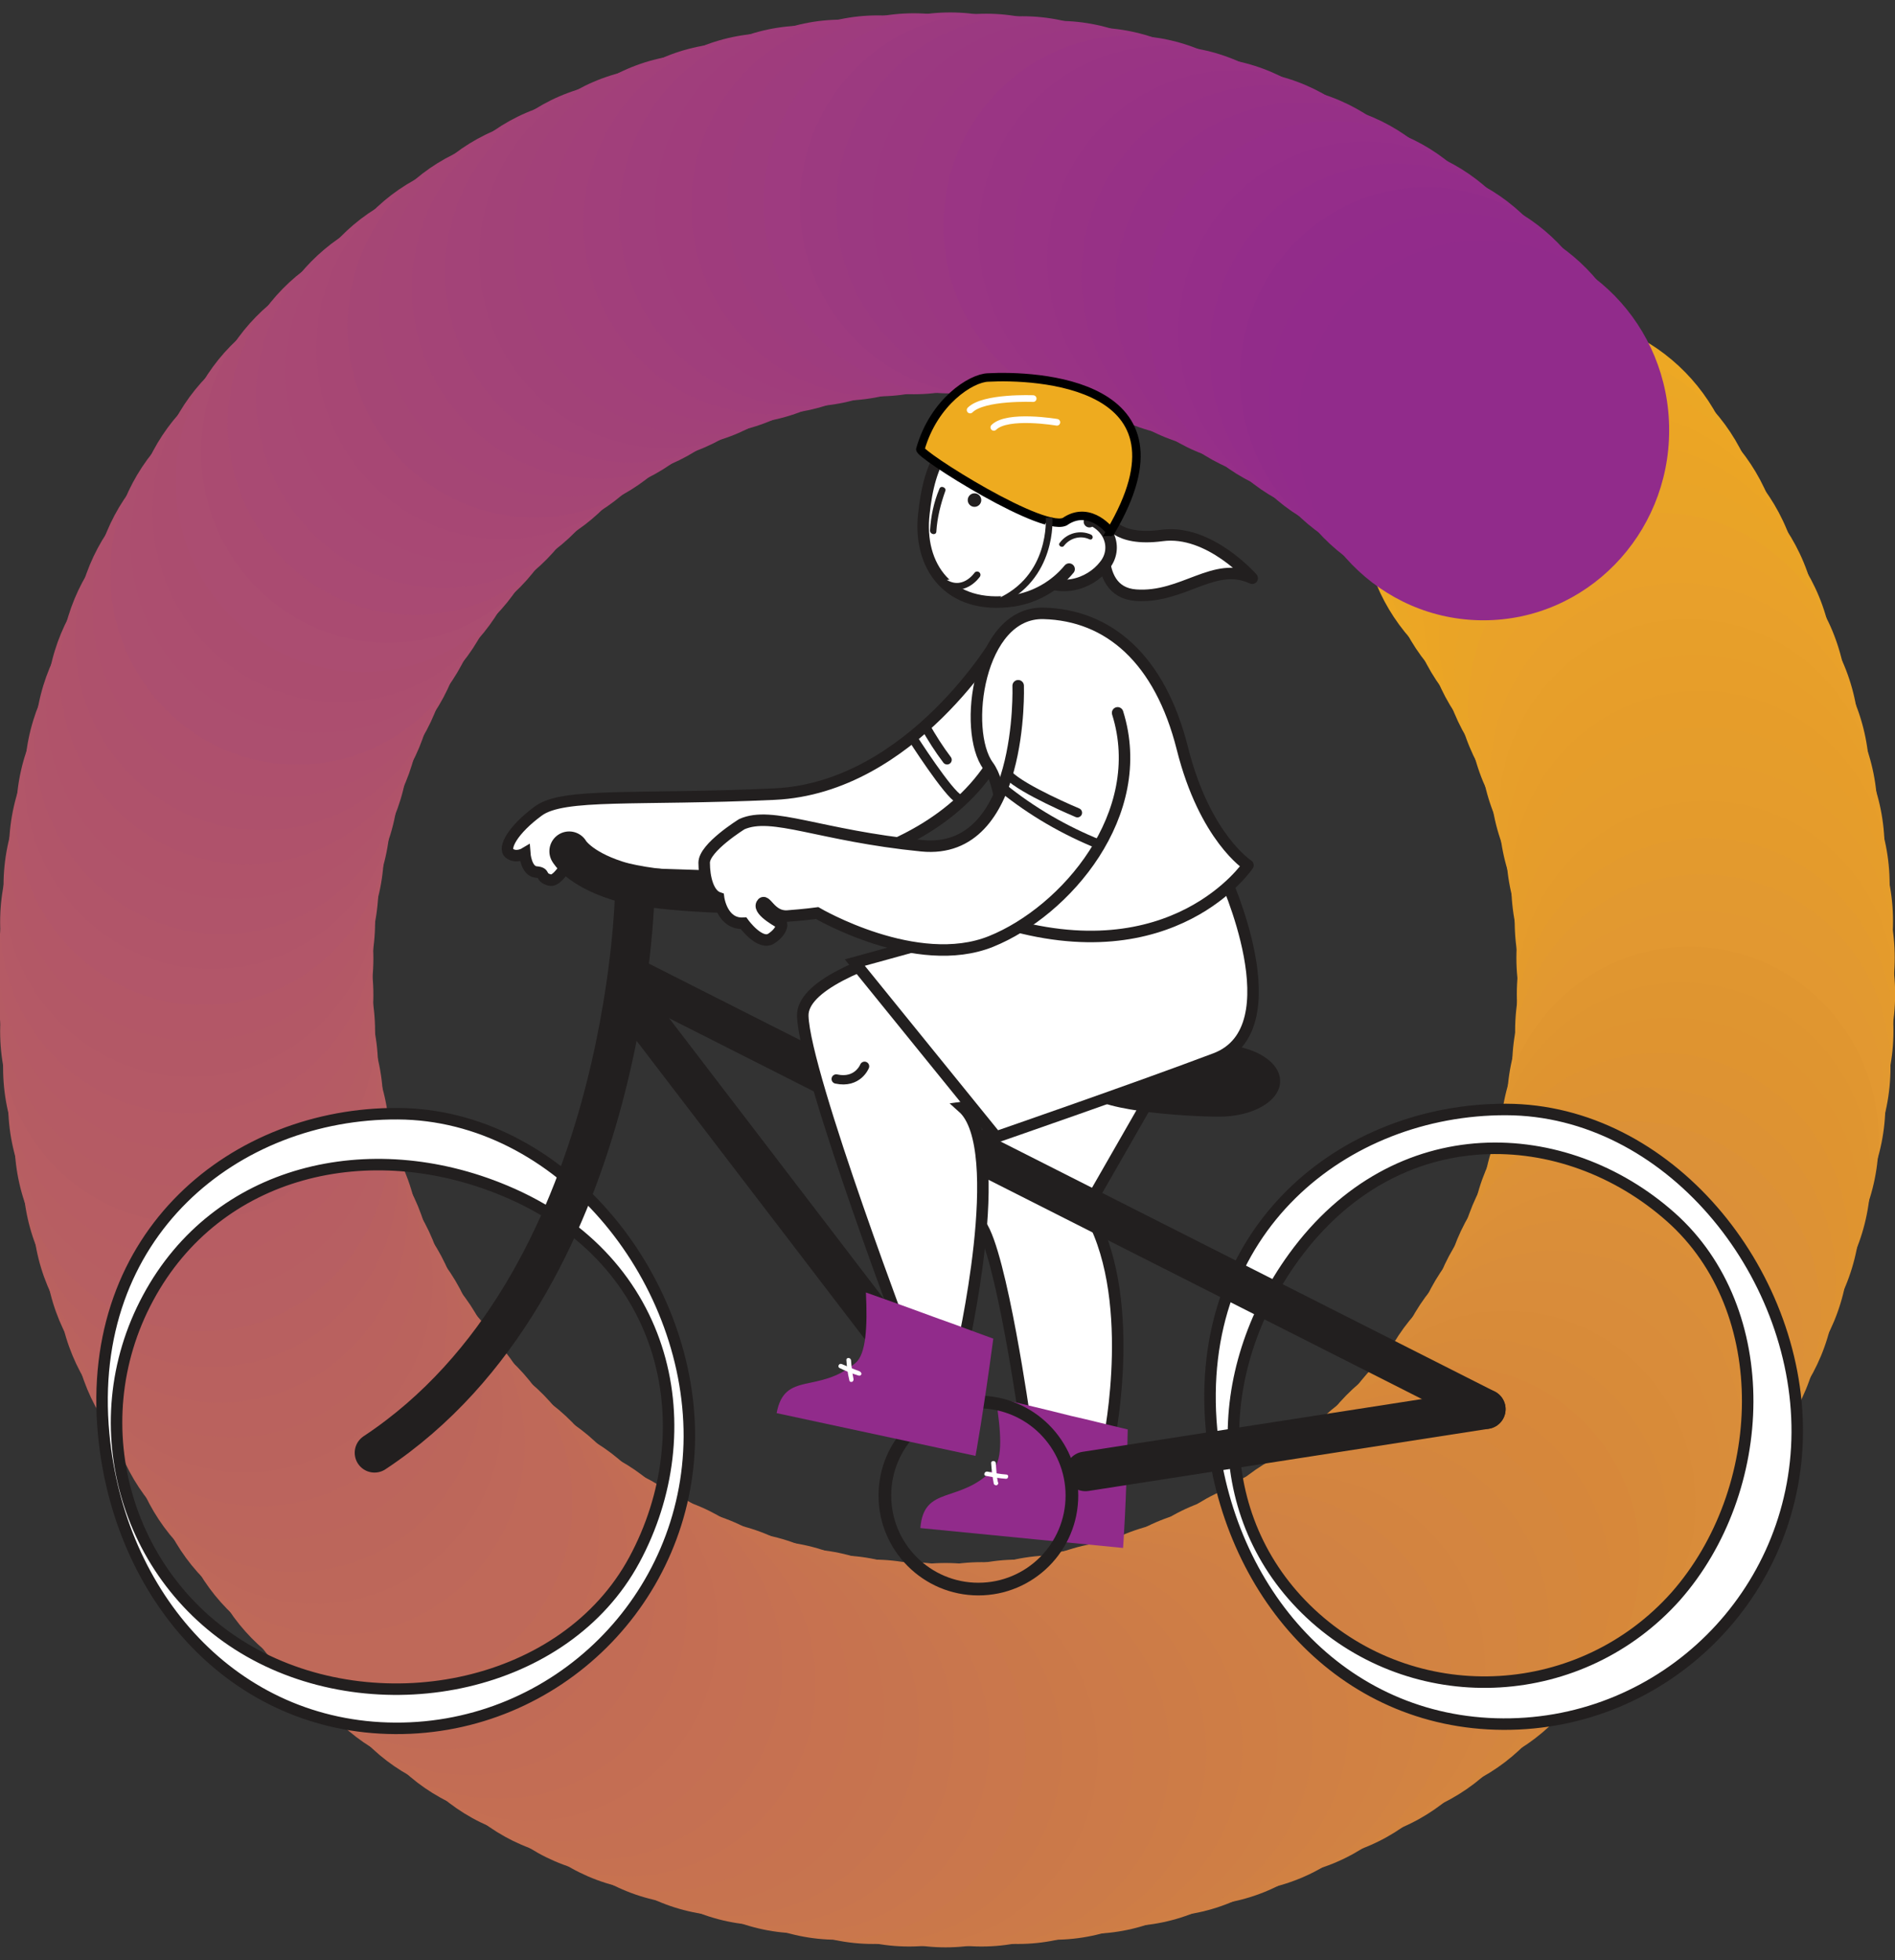 <?xml version="1.0" encoding="utf-8"?>
<!-- Generator: Adobe Illustrator 25.2.1, SVG Export Plug-In . SVG Version: 6.00 Build 0)  -->
<svg version="1.1" id="Layer_1" xmlns="http://www.w3.org/2000/svg" xmlns:xlink="http://www.w3.org/1999/xlink" x="0px" y="0px"
	 viewBox="0 0 447.8 463.1" style="enable-background:new 0 0 447.8 463.1;" xml:space="preserve">
<rect x="0" y="0" width="447.8" height="463.1" fill="#333333" stroke="none"/>
<style type="text/css">
	.st0{fill:#EDA824;}
	.st1{fill:#EBA725;}
	.st2{fill:#ECA625;}
	.st3{fill:#EBA525;}
	.st4{fill:#EAA426;}
	.st5{fill:#E9A427;}
	.st6{fill:#E9A229;}
	.st7{fill:#E9A12A;}
	.st8{fill:#E8A02B;}
	.st9{fill:#E79F2A;}
	.st10{fill:#E79E2A;}
	.st11{fill:#E69D2A;}
	.st12{fill:#E59D2B;}
	.st13{fill:#E59C2C;}
	.st14{fill:#E49B2C;}
	.st15{fill:#E39A2E;}
	.st16{fill:#E29930;}
	.st17{fill:#E29831;}
	.st18{fill:#E09630;}
	.st19{fill:#DF9530;}
	.st20{fill:#DF9430;}
	.st21{fill:#DE9332;}
	.st22{fill:#DD9234;}
	.st23{fill:#DC9137;}
	.st24{fill:#DC9038;}
	.st25{fill:#DB8F38;}
	.st26{fill:#DA8E39;}
	.st27{fill:#D98D3A;}
	.st28{fill:#D98C3A;}
	.st29{fill:#D88B39;}
	.st30{fill:#D78A3A;}
	.st31{fill:#D7883A;}
	.st32{fill:#D6873B;}
	.st33{fill:#D5873D;}
	.st34{fill:#D4863E;}
	.st35{fill:#D48540;}
	.st36{fill:#D38440;}
	.st37{fill:#D28342;}
	.st38{fill:#D18243;}
	.st39{fill:#D18143;}
	.st40{fill:#D08044;}
	.st41{fill:#CF7F45;}
	.st42{fill:#CF7E45;}
	.st43{fill:#CE7D46;}
	.st44{fill:#CD7C47;}
	.st45{fill:#CC7B48;}
	.st46{fill:#CC7A49;}
	.st47{fill:#CB7949;}
	.st48{fill:#CA784A;}
	.st49{fill:#CA774C;}
	.st50{fill:#C9764D;}
	.st51{fill:#C8754E;}
	.st52{fill:#C7744F;}
	.st53{fill:#C7734F;}
	.st54{fill:#C77250;}
	.st55{fill:#C67151;}
	.st56{fill:#C57052;}
	.st57{fill:#C56F53;}
	.st58{fill:#C46E53;}
	.st59{fill:#C36D54;}
	.st60{fill:#C26C55;}
	.st61{fill:#C16B56;}
	.st62{fill:#C06A57;}
	.st63{fill:#BF6959;}
	.st64{fill:#BE685A;}
	.st65{fill:#BD675A;}
	.st66{fill:#BC665B;}
	.st67{fill:#BC655C;}
	.st68{fill:#BB645D;}
	.st69{fill:#BA635D;}
	.st70{fill:#BA625E;}
	.st71{fill:#B9615F;}
	.st72{fill:#B86060;}
	.st73{fill:#B75F62;}
	.st74{fill:#B75E62;}
	.st75{fill:#B75D63;}
	.st76{fill:#B55C63;}
	.st77{fill:#B55B64;}
	.st78{fill:#B55A65;}
	.st79{fill:#B45966;}
	.st80{fill:#B35866;}
	.st81{fill:#B35767;}
	.st82{fill:#B25669;}
	.st83{fill:#B15569;}
	.st84{fill:#B0546A;}
	.st85{fill:#B0536A;}
	.st86{fill:#AF526B;}
	.st87{fill:#AE516C;}
	.st88{fill:#AE506D;}
	.st89{fill:#AC4F6F;}
	.st90{fill:#AC4E6F;}
	.st91{fill:#AB4D6F;}
	.st92{fill:#AB4D71;}
	.st93{fill:#AA4B71;}
	.st94{fill:#A94A73;}
	.st95{fill:#A84974;}
	.st96{fill:#A84874;}
	.st97{fill:#A74774;}
	.st98{fill:#A54675;}
	.st99{fill:#A54576;}
	.st100{fill:#A44477;}
	.st101{fill:#A34378;}
	.st102{fill:#A24278;}
	.st103{fill:#A24179;}
	.st104{fill:#A2407A;}
	.st105{fill:#A13F7B;}
	.st106{fill:#A03E7C;}
	.st107{fill:#A03D7C;}
	.st108{fill:#9F3C7D;}
	.st109{fill:#9E3C7E;}
	.st110{fill:#9E3B80;}
	.st111{fill:#9C3A80;}
	.st112{fill:#9B3981;}
	.st113{fill:#9B3881;}
	.st114{fill:#9B3782;}
	.st115{fill:#9A3584;}
	.st116{fill:#993484;}
	.st117{fill:#993385;}
	.st118{fill:#983285;}
	.st119{fill:#973186;}
	.st120{fill:#963087;}
	.st121{fill:#962F89;}
	.st122{fill:#952E89;}
	.st123{fill:#942D8A;}
	.st124{fill:#922C8A;}
	.st125{fill:#922B8B;}
	.st126{fill:#912B8B;}
	.st127{fill:#FFFFFF;stroke:#221F1F;stroke-width:2.716;stroke-miterlimit:10;}
	.st128{fill:#221F1F;}
	.st129{fill:none;stroke:#45C4E4;stroke-width:2.202;stroke-miterlimit:10;}
	.st130{fill:#FFFFFF;stroke:#221F1F;stroke-width:2.716;stroke-linecap:round;stroke-linejoin:round;}
	.st131{fill:#EEAB1F;stroke:#000000;stroke-width:2;}
	.st132{fill:#FFFFFF;stroke:#221F1F;stroke-width:1.578;stroke-miterlimit:10;}
	.st133{fill:none;stroke:#221F1F;stroke-width:2.202;stroke-linecap:round;stroke-linejoin:round;}
	.st134{fill:none;stroke:#221F1F;stroke-width:9.357;stroke-linecap:round;stroke-linejoin:round;}
	.st135{fill:#45C4E4;}
	.st136{fill:#FFFFFF;stroke:#221F1F;stroke-width:1.577;stroke-linecap:round;stroke-miterlimit:10;}
	.st137{fill:#FFFFFF;stroke:#221F1F;stroke-width:2.716;stroke-linecap:round;stroke-miterlimit:10;}
	.st138{fill:none;stroke:#221F1F;stroke-width:2.994;stroke-miterlimit:10;}
	.st139{fill:#FFFFFF;}
	.st140{fill:none;stroke:#FFFFFF;stroke-width:1.577;stroke-linecap:round;stroke-linejoin:round;}
</style>
<g id="Background" transform="translate(982.833 250.638)">
	<g id="Group_16">
		<g id="Group_15">
			<ellipse id="Ellipse_187" class="st0" cx="-616.3" cy="-130.4" rx="44.8" ry="45.7"/>
			<ellipse id="Ellipse_188" class="st1" cx="-611.1" cy="-123" rx="44.8" ry="45.7"/>
			<ellipse id="Ellipse_189" class="st2" cx="-606.3" cy="-115.5" rx="44.8" ry="45.7"/>
			<ellipse id="Ellipse_190" class="st3" cx="-601.9" cy="-107.8" rx="44.8" ry="45.7"/>
			<ellipse id="Ellipse_191" class="st4" cx="-597.9" cy="-100" rx="44.8" ry="45.7"/>
			<ellipse id="Ellipse_192" class="st5" cx="-594.3" cy="-92" rx="44.8" ry="45.7"/>
			<ellipse id="Ellipse_193" class="st6" cx="-591.1" cy="-83.8" rx="44.8" ry="45.7"/>
			<ellipse id="Ellipse_194" class="st7" cx="-588.3" cy="-75.6" rx="44.8" ry="45.7"/>
			<ellipse id="Ellipse_195" class="st8" cx="-585.9" cy="-67.2" rx="44.8" ry="45.7"/>
			<ellipse id="Ellipse_196" class="st9" cx="-583.9" cy="-58.7" rx="44.7" ry="45.7"/>
			<ellipse id="Ellipse_197" class="st10" cx="-582.2" cy="-50.2" rx="44.7" ry="45.7"/>
			<ellipse id="Ellipse_198" class="st11" cx="-581" cy="-41.7" rx="44.7" ry="45.7"/>
			<ellipse id="Ellipse_199" class="st12" cx="-580.2" cy="-33" rx="44.7" ry="45.7"/>
			<ellipse id="Ellipse_200" class="st13" cx="-579.8" cy="-24.4" rx="44.7" ry="45.7"/>
			<ellipse id="Ellipse_201" class="st14" cx="-579.7" cy="-15.8" rx="44.7" ry="45.6"/>
			<ellipse id="Ellipse_202" class="st15" cx="-580.1" cy="-7.1" rx="44.7" ry="45.6"/>
			<ellipse id="Ellipse_203" class="st16" cx="-580.8" cy="1.5" rx="44.7" ry="45.6"/>
			<ellipse id="Ellipse_204" class="st17" cx="-582" cy="10.1" rx="44.7" ry="45.6"/>
			<ellipse id="Ellipse_205" class="st18" cx="-583.6" cy="18.6" rx="44.7" ry="45.6"/>
			<ellipse id="Ellipse_206" class="st19" cx="-585.5" cy="27.1" rx="44.7" ry="45.6"/>
			<ellipse id="Ellipse_207" class="st20" cx="-587.9" cy="35.4" rx="44.7" ry="45.6"/>
			<ellipse id="Ellipse_208" class="st21" cx="-590.6" cy="43.7" rx="44.7" ry="45.6"/>
			<ellipse id="Ellipse_209" class="st22" cx="-593.7" cy="51.9" rx="44.7" ry="45.6"/>
			<ellipse id="Ellipse_210" class="st23" cx="-597.3" cy="59.9" rx="44.7" ry="45.6"/>
			<ellipse id="Ellipse_211" class="st24" cx="-601.2" cy="67.8" rx="44.6" ry="45.6"/>
			<ellipse id="Ellipse_212" class="st25" cx="-605.5" cy="75.5" rx="44.6" ry="45.6"/>
			<ellipse id="Ellipse_213" class="st26" cx="-610.3" cy="83.1" rx="44.6" ry="45.6"/>
			<ellipse id="Ellipse_214" class="st27" cx="-615.4" cy="90.4" rx="44.6" ry="45.6"/>
			<ellipse id="Ellipse_215" class="st28" cx="-620.9" cy="97.6" rx="44.6" ry="45.5"/>
			<ellipse id="Ellipse_216" class="st29" cx="-626.8" cy="104.5" rx="44.6" ry="45.5"/>
			<ellipse id="Ellipse_217" class="st30" cx="-633.2" cy="111.2" rx="44.6" ry="45.5"/>
			<ellipse id="Ellipse_218" class="st31" cx="-639.9" cy="117.6" rx="44.6" ry="45.5"/>
			<ellipse id="Ellipse_219" class="st32" cx="-646.8" cy="123.6" rx="44.6" ry="45.5"/>
			<ellipse id="Ellipse_220" class="st33" cx="-653.9" cy="129.2" rx="44.6" ry="45.5"/>
			<ellipse id="Ellipse_221" class="st34" cx="-661.2" cy="134.3" rx="44.6" ry="45.5"/>
			<ellipse id="Ellipse_222" class="st35" cx="-668.8" cy="139.1" rx="44.6" ry="45.5"/>
			<ellipse id="Ellipse_223" class="st36" cx="-676.5" cy="143.4" rx="44.6" ry="45.5"/>
			<ellipse id="Ellipse_224" class="st37" cx="-684.3" cy="147.3" rx="44.6" ry="45.5"/>
			<ellipse id="Ellipse_225" class="st38" cx="-692.3" cy="150.9" rx="44.6" ry="45.5"/>
			<ellipse id="Ellipse_226" class="st39" cx="-700.4" cy="154" rx="44.5" ry="45.5"/>
			<ellipse id="Ellipse_227" class="st40" cx="-708.7" cy="156.6" rx="44.5" ry="45.5"/>
			<ellipse id="Ellipse_228" class="st41" cx="-717" cy="158.9" rx="44.5" ry="45.5"/>
			<ellipse id="Ellipse_229" class="st42" cx="-725.4" cy="160.8" rx="44.5" ry="45.4"/>
			<ellipse id="Ellipse_230" class="st43" cx="-733.8" cy="162.2" rx="44.5" ry="45.4"/>
			<ellipse id="Ellipse_231" class="st44" cx="-742.3" cy="163.2" rx="44.5" ry="45.4"/>
			<ellipse id="Ellipse_232" class="st45" cx="-750.9" cy="163.8" rx="44.5" ry="45.4"/>
			<ellipse id="Ellipse_233" class="st46" cx="-759.4" cy="164" rx="44.5" ry="45.4"/>
			<ellipse id="Ellipse_234" class="st47" cx="-768" cy="163.8" rx="44.5" ry="45.4"/>
			<ellipse id="Ellipse_235" class="st48" cx="-776.5" cy="163.2" rx="44.5" ry="45.4"/>
			<ellipse id="Ellipse_236" class="st49" cx="-785" cy="162.2" rx="44.5" ry="45.4"/>
			<ellipse id="Ellipse_237" class="st50" cx="-793.5" cy="160.7" rx="44.5" ry="45.4"/>
			<ellipse id="Ellipse_238" class="st51" cx="-801.9" cy="158.8" rx="44.5" ry="45.4"/>
			<ellipse id="Ellipse_239" class="st52" cx="-810.2" cy="156.6" rx="44.5" ry="45.4"/>
			<ellipse id="Ellipse_240" class="st53" cx="-818.4" cy="153.9" rx="44.5" ry="45.4"/>
			<ellipse id="Ellipse_241" class="st54" cx="-826.6" cy="150.8" rx="44.4" ry="45.4"/>
			<ellipse id="Ellipse_242" class="st55" cx="-834.5" cy="147.2" rx="44.4" ry="45.4"/>
			<ellipse id="Ellipse_243" class="st56" cx="-842.4" cy="143.3" rx="44.4" ry="45.4"/>
			<ellipse id="Ellipse_244" class="st57" cx="-850.1" cy="139" rx="44.4" ry="45.3"/>
			<ellipse id="Ellipse_245" class="st58" cx="-857.6" cy="134.2" rx="44.4" ry="45.3"/>
			<ellipse id="Ellipse_246" class="st59" cx="-864.9" cy="129" rx="44.4" ry="45.3"/>
			<ellipse id="Ellipse_247" class="st60" cx="-872.1" cy="123.4" rx="44.4" ry="45.3"/>
			<ellipse id="Ellipse_248" class="st61" cx="-879" cy="117.4" rx="44.4" ry="45.3"/>
			<ellipse id="Ellipse_249" class="st62" cx="-885.7" cy="111" rx="44.4" ry="45.3"/>
			<ellipse id="Ellipse_250" class="st63" cx="-892" cy="104.3" rx="44.4" ry="45.3"/>
			<ellipse id="Ellipse_251" class="st63" cx="-897.8" cy="97.4" rx="44.4" ry="45.3"/>
			<ellipse id="Ellipse_252" class="st64" cx="-903.3" cy="90.3" rx="44.4" ry="45.3"/>
			<ellipse id="Ellipse_253" class="st65" cx="-908.5" cy="83" rx="44.4" ry="45.3"/>
			<ellipse id="Ellipse_254" class="st66" cx="-913.2" cy="75.4" rx="44.4" ry="45.3"/>
			<ellipse id="Ellipse_255" class="st67" cx="-917.5" cy="67.7" rx="44.3" ry="45.3"/>
			<ellipse id="Ellipse_256" class="st68" cx="-921.4" cy="59.9" rx="44.3" ry="45.3"/>
			<ellipse id="Ellipse_257" class="st69" cx="-924.9" cy="51.9" rx="44.3" ry="45.3"/>
			<ellipse id="Ellipse_258" class="st70" cx="-928" cy="43.7" rx="44.3" ry="45.2"/>
			<ellipse id="Ellipse_259" class="st71" cx="-930.8" cy="35.5" rx="44.3" ry="45.2"/>
			<ellipse id="Ellipse_260" class="st72" cx="-933.1" cy="27.1" rx="44.3" ry="45.2"/>
			<ellipse id="Ellipse_261" class="st73" cx="-935.1" cy="18.7" rx="44.3" ry="45.2"/>
			<ellipse id="Ellipse_262" class="st74" cx="-936.6" cy="10.2" rx="44.3" ry="45.2"/>
			<ellipse id="Ellipse_263" class="st75" cx="-937.8" cy="1.6" rx="44.3" ry="45.2"/>
			<ellipse id="Ellipse_264" class="st76" cx="-938.5" cy="-7" rx="44.3" ry="45.2"/>
			<ellipse id="Ellipse_265" class="st77" cx="-938.9" cy="-15.6" rx="44.3" ry="45.2"/>
			<ellipse id="Ellipse_266" class="st78" cx="-938.9" cy="-24.2" rx="44.3" ry="45.2"/>
			<ellipse id="Ellipse_267" class="st79" cx="-938.5" cy="-32.8" rx="44.3" ry="45.2"/>
			<ellipse id="Ellipse_268" class="st80" cx="-937.7" cy="-41.4" rx="44.3" ry="45.2"/>
			<ellipse id="Ellipse_269" class="st81" cx="-936.4" cy="-49.9" rx="44.3" ry="45.2"/>
			<ellipse id="Ellipse_270" class="st82" cx="-934.8" cy="-58.4" rx="44.2" ry="45.2"/>
			<ellipse id="Ellipse_271" class="st83" cx="-932.8" cy="-66.9" rx="44.2" ry="45.2"/>
			<ellipse id="Ellipse_272" class="st84" cx="-930.4" cy="-75.2" rx="44.2" ry="45.2"/>
			<ellipse id="Ellipse_273" class="st85" cx="-927.7" cy="-83.4" rx="44.2" ry="45.1"/>
			<ellipse id="Ellipse_274" class="st86" cx="-924.5" cy="-91.6" rx="44.2" ry="45.1"/>
			<ellipse id="Ellipse_275" class="st87" cx="-920.9" cy="-99.6" rx="44.2" ry="45.1"/>
			<ellipse id="Ellipse_276" class="st88" cx="-916.9" cy="-107.4" rx="44.2" ry="45.1"/>
			<ellipse id="Ellipse_277" class="st89" cx="-912.6" cy="-115.1" rx="44.2" ry="45.1"/>
			<ellipse id="Ellipse_278" class="st90" cx="-907.8" cy="-122.6" rx="44.2" ry="45.1"/>
			<ellipse id="Ellipse_279" class="st91" cx="-902.6" cy="-129.9" rx="44.2" ry="45.1"/>
			<ellipse id="Ellipse_280" class="st92" cx="-897.1" cy="-137" rx="44.2" ry="45.1"/>
			<ellipse id="Ellipse_281" class="st93" cx="-891.1" cy="-143.9" rx="44.2" ry="45.1"/>
			<ellipse id="Ellipse_282" class="st94" cx="-884.8" cy="-150.5" rx="44.2" ry="45.1"/>
			<ellipse id="Ellipse_283" class="st95" cx="-878.1" cy="-156.9" rx="44.2" ry="45.1"/>
			<ellipse id="Ellipse_284" class="st96" cx="-871.1" cy="-162.8" rx="44.2" ry="45.1"/>
			<ellipse id="Ellipse_285" class="st97" cx="-864" cy="-168.4" rx="44.1" ry="45.1"/>
			<ellipse id="Ellipse_286" class="st98" cx="-856.6" cy="-173.5" rx="44.1" ry="45.1"/>
			<ellipse id="Ellipse_287" class="st99" cx="-849.1" cy="-178.2" rx="44.1" ry="45"/>
			<ellipse id="Ellipse_288" class="st100" cx="-841.4" cy="-182.5" rx="44.1" ry="45"/>
			<ellipse id="Ellipse_289" class="st101" cx="-833.5" cy="-186.4" rx="44.1" ry="45"/>
			<ellipse id="Ellipse_290" class="st102" cx="-825.5" cy="-189.8" rx="44.1" ry="45"/>
			<ellipse id="Ellipse_291" class="st103" cx="-817.4" cy="-192.9" rx="44.1" ry="45"/>
			<ellipse id="Ellipse_292" class="st104" cx="-809.1" cy="-195.5" rx="44.1" ry="45"/>
			<ellipse id="Ellipse_293" class="st105" cx="-800.8" cy="-197.8" rx="44.1" ry="45"/>
			<ellipse id="Ellipse_294" class="st106" cx="-792.4" cy="-199.6" rx="44.1" ry="45"/>
			<ellipse id="Ellipse_295" class="st107" cx="-783.9" cy="-201" rx="44.1" ry="45"/>
			<ellipse id="Ellipse_296" class="st108" cx="-775.4" cy="-202" rx="44.1" ry="45"/>
			<ellipse id="Ellipse_297" class="st109" cx="-766.9" cy="-202.5" rx="44.1" ry="45"/>
			<ellipse id="Ellipse_298" class="st110" cx="-758.3" cy="-202.7" rx="44.1" ry="45"/>
			<ellipse id="Ellipse_299" class="st111" cx="-749.8" cy="-202.4" rx="44" ry="45"/>
			<ellipse id="Ellipse_300" class="st112" cx="-741.2" cy="-201.8" rx="44" ry="45"/>
			<ellipse id="Ellipse_301" class="st113" cx="-732.7" cy="-200.7" rx="44" ry="45"/>
			<ellipse id="Ellipse_302" class="st114" cx="-724.3" cy="-199.2" rx="44" ry="44.9"/>
			<ellipse id="Ellipse_303" class="st115" cx="-715.9" cy="-197.3" rx="44" ry="44.9"/>
			<ellipse id="Ellipse_304" class="st116" cx="-707.6" cy="-194.9" rx="44" ry="44.9"/>
			<ellipse id="Ellipse_305" class="st117" cx="-699.4" cy="-192.2" rx="44" ry="44.9"/>
			<ellipse id="Ellipse_306" class="st118" cx="-691.3" cy="-189.1" rx="44" ry="44.9"/>
			<ellipse id="Ellipse_307" class="st119" cx="-683.3" cy="-185.5" rx="44" ry="44.9"/>
			<ellipse id="Ellipse_308" class="st120" cx="-675.4" cy="-181.5" rx="44" ry="44.9"/>
			<ellipse id="Ellipse_309" class="st121" cx="-667.8" cy="-177.1" rx="44" ry="44.9"/>
			<ellipse id="Ellipse_310" class="st122" cx="-660.3" cy="-172.3" rx="44" ry="44.9"/>
			<ellipse id="Ellipse_311" class="st123" cx="-653" cy="-167.1" rx="44" ry="44.9"/>
			<ellipse id="Ellipse_312" class="st124" cx="-645.8" cy="-161.5" rx="44" ry="44.9"/>
			<ellipse id="Ellipse_313" class="st125" cx="-639" cy="-155.4" rx="44" ry="44.9"/>
			<ellipse id="Ellipse_314" class="st126" cx="-632.3" cy="-149" rx="43.9" ry="44.9"/>
		</g>
	</g>
</g>
<g>
	<path id="Path_36" class="st127" d="M424.7,338.4c-0.2,38.2-31.3,69.1-69.5,68.9c-38.2-0.2-65.3-31.2-68.9-69.5
		c-4.4-47.4,31.4-75.8,69.6-75.7S424.9,300.2,424.7,338.4z M394.8,287.5c-24.9-22.1-64.7-24.1-89.1,9.5c-19.7,27.2-19.8,63,5.1,85.2
		c24.9,22.1,63,19.8,85.2-5.1c0,0,0,0,0,0C418,352.1,419.7,309.6,394.8,287.5z"/>
	<path id="Path_37" class="st127" d="M162.9,339.4c-0.2,38.2-31.3,69.1-69.5,68.9l0,0c-38.2-0.2-65.3-31.2-68.9-69.5
		C20,291.3,55.8,262.9,94,263.1S163,301.2,162.9,339.4z M149.9,368.5c16.3-30.2,8.9-70.7-30.6-87.2c-32-13.4-68-5-84.3,25.3
		c-16.3,30.2-5,68,25.3,84.3S133.6,398.7,149.9,368.5L149.9,368.5z"/>
	<path id="Path_38" class="st127" d="M280.6,244l-23.8,41.5c12.4,20,5.3,54.5,5.3,54.5l-20-2.1l0.1-2.2c0,0-5.6-39.8-10.5-46.4
		s4.8-30.9,4.8-30.9"/>
	<path id="Path_39" class="st128" d="M256.9,257.6c0,4.7,23.2,6.2,31.2,6.2s14.4-3.7,14.4-8.4c0-4.7-6.4-8.5-14.4-8.6
		S256.9,252.9,256.9,257.6z"/>
	<path id="Path_40" class="st129" d="M250.6,129.3c0,0-11.2-14.7-24-16.2l-3.1,0c0,0,5.2-10.5,16.2-9.6s15.2,7.3,16.6,11.5
		C257.6,119.1,257.4,128.5,250.6,129.3z"/>
	<path id="Path_41" class="st130" d="M295.9,136.6c0,0-10.1-11.6-21.3-10.1c-11.2,1.5-12.9-3.9-12.9-3.9s-4.5,17.2,6.7,18
		S286.9,132.4,295.9,136.6z"/>
	<g id="Group_31" transform="translate(1219.992 369.405)">
		<path id="Path_42" class="st130" d="M-976.2-234.1c6.2,5.4,13.8,2.7,17.2-1.7c3.3-4,1.3-10.1-5.2-11.5c-2.6-0.5-5.3-0.4-7.8,0.3
			c-1.4,1-2.6,2.1-3.7,3.4C-977.9-240.9-979.7-237.1-976.2-234.1z"/>
	</g>
	<g id="Group_32" transform="translate(1196.335 345.642)">
		<path id="Path_43" class="st130" d="M-943.7-211.2c-3.3,4-8,6.7-13.2,7.5c-15.2,2.2-22.6-8.2-21.1-20.7c0.6-5.5,1.8-11.4,5.4-16
			c3.3-4,7.7-7,12.9-7.2c10.9-0.6,20.3,8.5,21.1,20.7l-0.1,0.1c0.1,1.5,0,2.9-0.2,4.4"/>
	</g>
	<g id="Group_33" transform="translate(1206.38 363.638)">
		<circle id="Ellipse_318" class="st128" cx="-976.1" cy="-245.5" r="1.6"/>
	</g>
	<g id="Group_34" transform="translate(1197.97 362.623)">
		<path id="Path_44" class="st128" d="M-978.2-237.3c0.2-3.4,0.9-6.7,2.2-9.8c0.3-1,1.8-0.3,1.4,0.5c-1.1,3.1-1.9,6.3-2.1,9.5
			C-976.7-236.1-978.2-236.3-978.2-237.3z"/>
	</g>
	<g id="Group_35" transform="translate(1228.446 373.408)">
		<path id="Path_45" class="st128" d="M-978-245.2c1.7-2.3,4.8-3.1,7.4-1.9c0.7,0.4,0.3,1.4-0.4,1.1c-2.1-1-4.6-0.3-6,1.5
			C-977.5-243.8-978.6-244.6-978-245.2z"/>
	</g>
	<g id="Group_36" transform="translate(1195.699 336.778)">
		<path id="Path_46" class="st131" d="M-943.7-213.8c-4.2,3.9-35.5-16-34.5-16.9c3.2-11.2,12-16.8,16-16.9
			c10.9-0.6,50,0.9,28.9,36.5C-933.1-211.1-937.9-217.4-943.7-213.8z"/>
	</g>
	<path id="Path_47" class="st132" d="M247.9,122.3c0,0,1.1,14.3-12.2,20"/>
	<path id="Path_48" class="st127" d="M236,150.8c0,0-20.5,35.3-53,36.8s-49.9-0.4-55.8,4c-6,4.4-8.4,8.8-6.8,10s3.6,0,3.6,0
		s0.3,4.2,2.7,4.4c2.4,0.2,0.7,1.2,3.2,1.9c2.5,0.7,5.5-7.4,7.5-6.7s3.7,4.9,3.7,4.9l36.8,1.2c0,0,45.9-0.8,59.9-33"/>
	<path id="Path_49" class="st133" d="M215.5,174.1c0,0,8.6,13.5,11.2,14.7"/>
	<path id="Path_50" class="st133" d="M218.6,171.5c1.6,2.8,3.3,5.5,5.2,8"/>
	<line id="Line_4" class="st134" x1="351.1" y1="332.9" x2="151" y2="231.7"/>
	<path id="Path_51" class="st134" d="M175,211.1c0,0-20.3-0.2-29.3-3.1s-11.2-6.9-11.2-6.9"/>
	<line id="Line_5" class="st134" x1="152.2" y1="240.5" x2="219" y2="327.8"/>
	<path id="Path_52" class="st134" d="M150,210.9c0,0-1.5,92.6-61.5,132.3"/>
	<circle id="Ellipse_319" class="st135" cx="182.6" cy="212.9" r="3.3"/>
	<g id="Group_37" transform="translate(1195.789 577.887)">
		<path id="Path_53" class="st126" d="M-942.7-243.4c-5.9-1.5-11.9-2.9-17.8-4.3c1.3,8.1,1.7,14.4-0.5,16.8
			c-7.9,8.4-16.5,3.7-17.3,14l47.9,4.7c0,0,0.8-10.5,1.1-28C-933.6-241.2-938.2-242.4-942.7-243.4z"/>
	</g>
	<path id="Path_54" class="st136" d="M230.9,135.8c0,0-3.4,5-8.3,1.4"/>
	<path id="Path_55" class="st137" d="M247.1,216.7c0,0-57.8,9.4-57.4,23.3s25.7,80.4,25.7,80.4l11.8-0.8c0,0,11.2-48.3,0.3-58
		l29.4-4.1"/>
	<path id="Path_56" class="st133" d="M204.3,251.9c0,0-1.6,4.1-6.7,3"/>
	<path id="Path_57" class="st127" d="M289.2,206.7c0,0,16.8,36.3-2,43.4c-18.8,7.1-51.8,18.5-51.8,18.5L202,227.4l50.4-13.9
		L289.2,206.7z"/>
	<path id="Path_58" class="st130" d="M294.9,204.4c0,0-17.6,26.1-58.8,13.3c0,0,3.5-28.5-2.6-36.8s-2.3-36.4,13.1-36
		s27.5,10.8,32.8,31.9S294.9,204.4,294.9,204.4z"/>
	<path id="Path_59" class="st137" d="M240.6,162c0,0,1.4,40.2-22.8,37.8s-35.3-8.3-42.5-5.1c0,0-8.9,5.5-8.9,9.1s1,7.5,3.4,8.3
		c0,0,0.8,6.3,5.9,6c0,0,3.9,5.4,6.6,3.6s2.4-3.5,2.4-3.5s-5.6-2.9-4.7-4.6s2,3.1,6.1,2.8s7-0.7,7-0.7s23.5,13.8,41.1,6.7
		s37.4-30.1,29.9-54"/>
	<path id="Path_60" class="st133" d="M259.8,199.5c-8.2-3.3-16-7.8-22.9-13.4"/>
	<path id="Path_61" class="st133" d="M254.6,192c0,0-12.9-5.4-16.3-8.9"/>
	<circle id="Ellipse_320" class="st138" cx="231.2" cy="353.3" r="22.1"/>
	<g id="Group_38" transform="translate(1210.82 595.244)">
		<path id="Path_62" class="st139" d="M-973-246.9c-1.5-0.1-3-0.4-4.5-0.7c-0.7-0.1-1,0.9-0.4,1c1.6,0.3,3.2,0.6,4.8,0.7
			c0.3,0,0.5-0.2,0.5-0.5C-972.5-246.7-972.8-246.9-973-246.9L-973-246.9z"/>
	</g>
	<g id="Group_39" transform="translate(1212.413 592.783)">
		<path id="Path_63" class="st139" d="M-976.6-242.6c-0.3-1.5-0.4-3-0.5-4.5c0-0.7-1.1-0.7-1.1-0.1c0.1,1.6,0.3,3.2,0.6,4.8
			c0,0.3,0.3,0.5,0.6,0.5s0.5-0.3,0.5-0.6C-976.6-242.6-976.6-242.6-976.6-242.6z"/>
	</g>
	<g id="Group_40" transform="translate(1161.721 552.933)">
		<path id="Path_64" class="st126" d="M-939.9-241.4c-5.7-2.1-11.5-4.2-17.2-6.2c0.4,8.2,0,14.5-2.4,16.6
			c-8.8,7.5-16.8,1.8-18.7,11.9l47,10.1c0,0,1.9-10.4,4.2-27.7C-931.2-238.2-935.6-239.9-939.9-241.4z"/>
	</g>
	<g id="Group_41" transform="translate(1176.346 569.853)">
		<path id="Path_65" class="st139" d="M-973.2-245.9c-1.4-0.5-2.8-1.1-4.2-1.7c-0.7-0.3-1.1,0.6-0.6,0.9c1.4,0.7,2.9,1.3,4.5,1.8
			c0.3,0.1,0.6,0,0.7-0.3C-972.7-245.4-972.9-245.7-973.2-245.9C-973.2-245.8-973.2-245.9-973.2-245.9z"/>
	</g>
	<g id="Group_42" transform="translate(1178.203 568.445)">
		<path id="Path_66" class="st139" d="M-976.5-242.6c-0.3-1.5-0.5-3-0.6-4.5c-0.1-0.7-1.1-0.7-1.1-0.1c0.1,1.6,0.3,3.2,0.7,4.8
			c0,0.3,0.3,0.5,0.6,0.4C-976.7-242-976.5-242.3-976.5-242.6C-976.5-242.6-976.5-242.6-976.5-242.6z"/>
	</g>
	<line id="Line_6" class="st134" x1="256.5" y1="347.6" x2="351.1" y2="332.9"/>
	<g id="Group_43" transform="translate(1207.446 341.763)">
		<path id="Path_67" class="st140" d="M-957.7-242c0,0-11.7-2-14.9,1.2"/>
		<path id="Path_68" class="st140" d="M-963.3-247.6c0,0-11.7-0.5-14.9,2.7"/>
	</g>
</g>
</svg>
